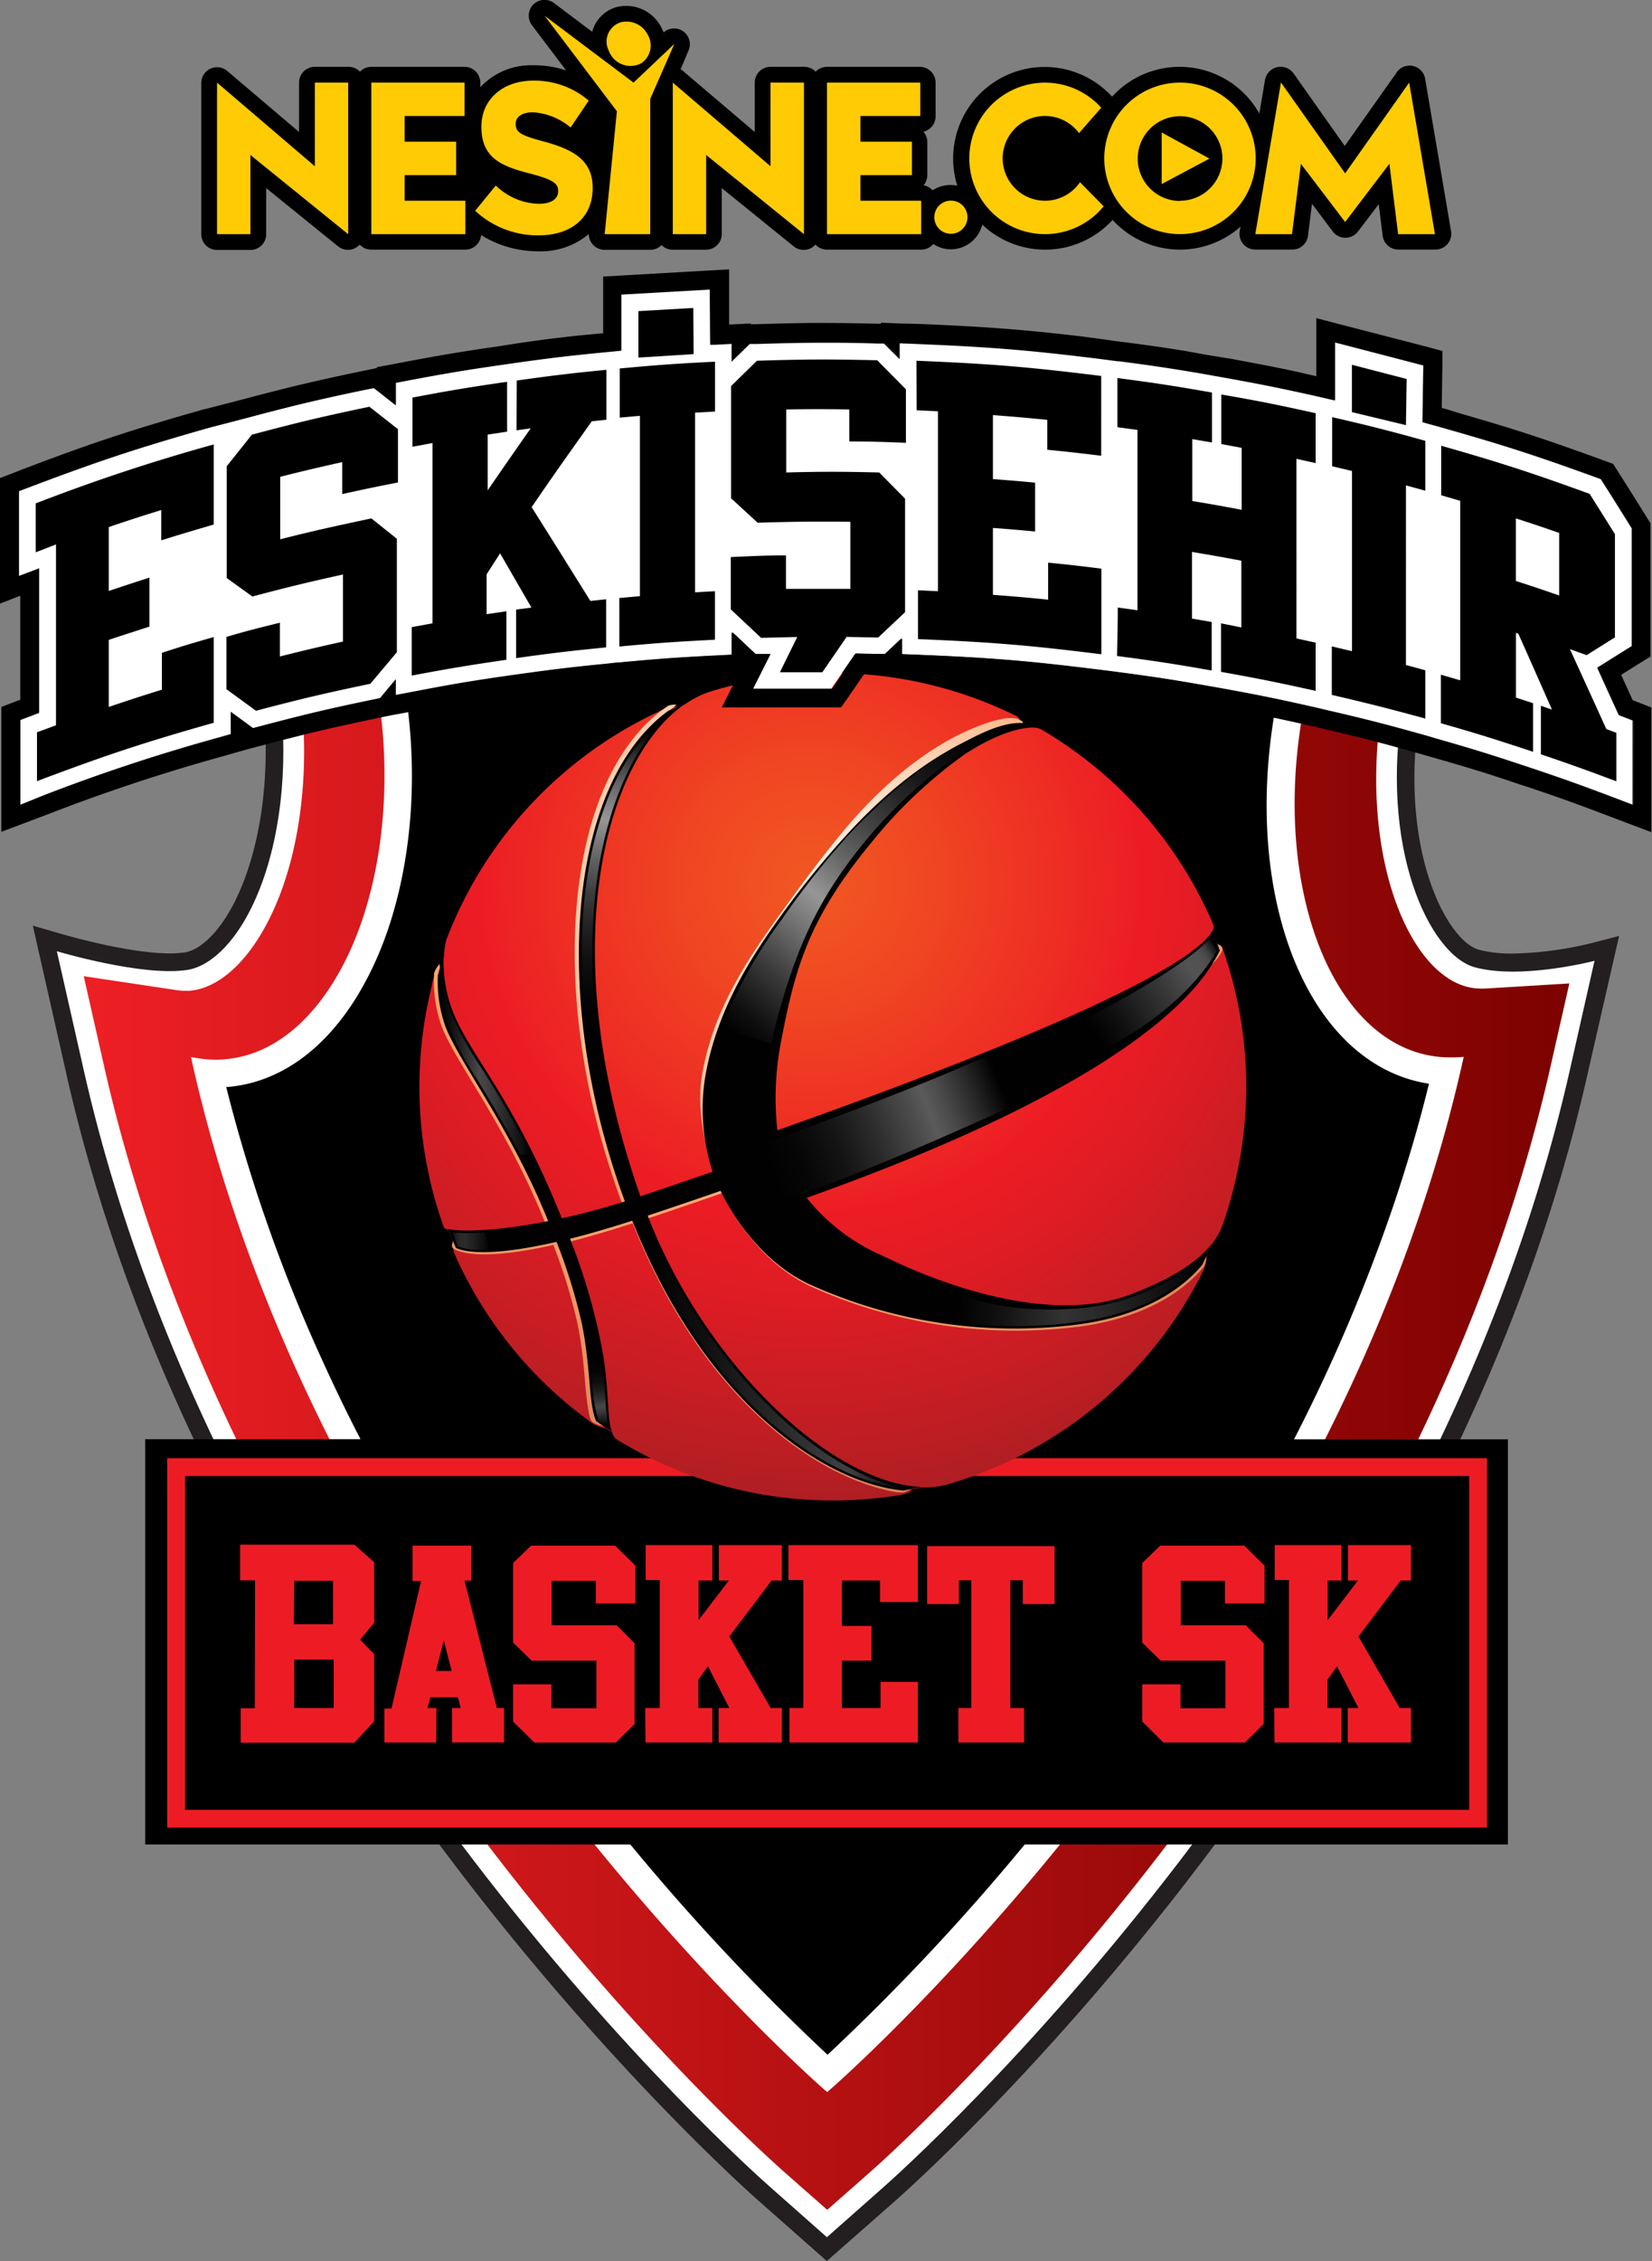 <svg xmlns="http://www.w3.org/2000/svg" viewBox="0 0 209.47 286.58"><rect x="0" y="0" width="209.47" height="286.58" fill="#808080" stroke="none"/><defs><style>.cls-1{fill:#231f20;}.cls-2{fill:#fff;}.cls-3{fill:url(#linear-gradient);}.cls-4{fill:#ed1c24;}.cls-5{fill:url(#radial-gradient);}.cls-6{fill:url(#radial-gradient-2);}.cls-7{fill:#010101;}.cls-8{fill:url(#linear-gradient-2);}.cls-9{fill:url(#linear-gradient-3);}.cls-10{fill:url(#linear-gradient-4);}.cls-11{fill:url(#linear-gradient-5);}.cls-12{fill:url(#linear-gradient-6);}.cls-13{fill:url(#linear-gradient-7);}.cls-14{fill:url(#linear-gradient-8);}.cls-15{fill:url(#linear-gradient-9);}.cls-16{fill:url(#linear-gradient-10);}.cls-17{fill:#ffcb05;}</style><linearGradient id="linear-gradient" x1="10.63" y1="162.29" x2="198.95" y2="162.29" gradientUnits="userSpaceOnUse"><stop offset="0" stop-color="#ed1f24"/><stop offset="1" stop-color="#7d0200"/></linearGradient><radialGradient id="radial-gradient" cx="1127.68" cy="118.54" r="152.3" gradientTransform="matrix(.6 0 0 .6 -573.9 40.8)" gradientUnits="userSpaceOnUse"><stop offset="0" stop-color="#f15822"/><stop offset=".15" stop-color="#f04922"/><stop offset=".42" stop-color="#ed2324"/><stop offset=".46" stop-color="#ed1c24"/><stop offset=".58" stop-color="#de1c24"/><stop offset=".81" stop-color="#b81e23"/><stop offset=".87" stop-color="#ab1e23"/><stop offset=".9" stop-color="#b01e23"/><stop offset=".94" stop-color="#c01e23"/><stop offset=".98" stop-color="#da1f24"/><stop offset="1" stop-color="#ed1f24"/></radialGradient><radialGradient id="radial-gradient-2" cx="1122.12" cy="115.68" r="160.72" gradientTransform="matrix(.6 0 0 .6 -573.9 40.8)" gradientUnits="userSpaceOnUse"><stop offset="0" stop-color="#fff4ec"/><stop offset=".08" stop-color="#feebdd"/><stop offset=".23" stop-color="#fcd3b6"/><stop offset=".43" stop-color="#faad78"/><stop offset=".46" stop-color="#f9a66d"/><stop offset=".63" stop-color="#ee9765"/><stop offset=".88" stop-color="#da7c56"/><stop offset=".92" stop-color="#df8057"/><stop offset=".98" stop-color="#ef8d59"/><stop offset="1" stop-color="#f5925a"/></radialGradient><linearGradient id="linear-gradient-2" x1="55.85" y1="134.77" x2="67.28" y2="134.77" gradientUnits="userSpaceOnUse"><stop offset="0" stop-color="#010101"/><stop offset=".12" stop-color="#101010"/><stop offset=".34" stop-color="#363636"/><stop offset=".43" stop-color="#484848"/><stop offset=".59" stop-color="#393939"/><stop offset=".88" stop-color="#131313"/><stop offset="1" stop-color="#010101"/></linearGradient><linearGradient id="linear-gradient-3" x1="76.57" y1="131.2" x2="80.5" y2="92.57" gradientUnits="userSpaceOnUse"><stop offset="0" stop-color="#010101"/><stop offset=".12" stop-color="#050505"/><stop offset=".24" stop-color="#101010"/><stop offset=".35" stop-color="#222"/><stop offset=".46" stop-color="#3d3d3d"/><stop offset=".56" stop-color="#5f5f5f"/><stop offset=".66" stop-color="#878787"/><stop offset=".7" stop-color="#969696"/><stop offset=".74" stop-color="#878787"/><stop offset=".83" stop-color="#606060"/><stop offset=".94" stop-color="#222"/><stop offset="1" stop-color="#010101"/></linearGradient><linearGradient id="linear-gradient-4" x1="97.95" y1="148.69" x2="126.71" y2="137.2" gradientUnits="userSpaceOnUse"><stop offset="0" stop-color="#010101"/><stop offset=".13" stop-color="#060606"/><stop offset=".29" stop-color="#141414"/><stop offset=".45" stop-color="#2c2c2c"/><stop offset=".63" stop-color="#4e4e4e"/><stop offset=".69" stop-color="#5a5a5a"/><stop offset=".76" stop-color="#4b4b4b"/><stop offset=".89" stop-color="#252525"/><stop offset="1" stop-color="#010101"/></linearGradient><linearGradient id="linear-gradient-5" x1="92.75" y1="130.71" x2="126.1" y2="91.22" gradientUnits="userSpaceOnUse"><stop offset="0" stop-color="#010101"/><stop offset=".06" stop-color="#101010"/><stop offset=".17" stop-color="#373737"/><stop offset=".31" stop-color="#757575"/><stop offset=".39" stop-color="#969696"/><stop offset=".49" stop-color="#6a6a6a"/><stop offset=".6" stop-color="#444"/><stop offset=".7" stop-color="#272727"/><stop offset=".8" stop-color="#121212"/><stop offset=".9" stop-color="#050505"/><stop offset="1" stop-color="#010101"/></linearGradient><linearGradient id="linear-gradient-6" x1="57.35" y1="157.31" x2="62.2" y2="157.31" gradientUnits="userSpaceOnUse"><stop offset="0" stop-color="#010101"/><stop offset=".05" stop-color="#121212"/><stop offset=".12" stop-color="#202120"/><stop offset=".2" stop-color="#282928"/><stop offset=".33" stop-color="#2b2c2b"/><stop offset=".6" stop-color="#1d1d1d"/><stop offset="1" stop-color="#010101"/></linearGradient><linearGradient id="linear-gradient-7" x1="121.47" y1="163.66" x2="152.58" y2="163.66" gradientUnits="userSpaceOnUse"><stop offset="0" stop-color="#010101"/><stop offset=".16" stop-color="#101010"/><stop offset=".43" stop-color="#333"/><stop offset=".64" stop-color="#242424"/><stop offset="1" stop-color="#010101"/></linearGradient><linearGradient id="linear-gradient-8" x1="82.11" y1="173.34" x2="114.75" y2="173.34" gradientUnits="userSpaceOnUse"><stop offset="0" stop-color="#010101"/><stop offset=".23" stop-color="#101010"/><stop offset=".67" stop-color="#363636"/><stop offset=".78" stop-color="#414141"/><stop offset="1" stop-color="#010101"/></linearGradient><linearGradient id="linear-gradient-9" x1="75.54" y1="172.07" x2="76.29" y2="180.69" gradientUnits="userSpaceOnUse"><stop offset="0" stop-color="#010101"/><stop offset=".19" stop-color="#040404"/><stop offset=".36" stop-color="#0f0f0f"/><stop offset=".51" stop-color="#202020"/><stop offset=".65" stop-color="#383838"/><stop offset=".72" stop-color="#484848"/><stop offset=".8" stop-color="#393939"/><stop offset=".94" stop-color="#131313"/><stop offset="1" stop-color="#010101"/></linearGradient><linearGradient id="linear-gradient-10" x1="138.82" y1="130.94" x2="154.7" y2="120.96" gradientUnits="userSpaceOnUse"><stop offset="0" stop-color="#010101"/><stop offset=".19" stop-color="#101010"/><stop offset=".54" stop-color="#363636"/><stop offset=".78" stop-color="#535353"/><stop offset=".87" stop-color="#515151"/><stop offset=".91" stop-color="#4a4a4a"/><stop offset=".94" stop-color="#3d3d3d"/><stop offset=".96" stop-color="#2b2b2b"/><stop offset=".99" stop-color="#141414"/><stop offset="1" stop-color="#010101"/></linearGradient></defs><title>Asset 2</title><g id="Layer_2" data-name="Layer 2"><g id="Layer_1-2" data-name="Layer 1"><path class="cls-1" d="M96.35 279.07c-2.83-2.49-69.56-61.86-87.89-142.76l-4.3-19 3.74 1.09c.08 0 8.17 2.43 13.65 2.43a12.44 12.44 0 0 0 1.91-.13c1.67-.26 4.25-2.18 6.47-6.75 3-6.24 4.32-14.92 3.54-23.83-.15-1.72-.38-3.44-.67-5.1l-1.68-9.5 71.29-25 80.1 27.16-2 9.8c-.11.52-.21 1-.3 1.57-3.19 18.12 3.17 30.2 7.34 31.33a16.82 16.82 0 0 0 4.3.47 45.63 45.63 0 0 0 9.83-1.29l3.62-.94-4 17.5c-18.3 81.13-85.09 140.45-87.92 142.93l-8.54 7.51z"/><path class="cls-2" d="M187 122.59c-5.66-1.53-12.31-15.08-9-33.93.1-.54.2-1.08.31-1.62l1.61-8.04-76.35-37.41L33.65 76.8 35 84.62c.31 1.73.54 3.51.7 5.3.81 9.3-.56 18.42-3.76 25-2.32 4.77-5.39 7.57-8.16 8-5.68.9-16.57-2.36-16.57-2.36l3.44 15.21C28.84 216 95 274.88 97.85 277.35l7 6.19 7-6.19c2.81-2.47 69.08-61.37 87.2-141.72l3.13-13.86s-9.27 2.43-15.18.82z"/><path class="cls-3" d="M99.57 275.39c-2.78-2.44-68.37-60.82-86.35-140.17l-2.6-11.5 11.65 1.75a7.08 7.08 0 0 0 1.18.1h.6c3.77-.33 7.51-3.78 10.27-9.46 3.41-7 4.86-16.64 4-26.38-.16-1.84-.41-3.71-.73-5.54l-1-5.91 67-33.75L177 80.41l-1.24 6.1c-.11.55-.22 1.11-.32 1.67-3.42 19.43 3 35.54 11.1 37a7.33 7.33 0 0 0 1.24.11h.51l10.7-.65-2.37 10.46c-17.95 79.38-83.62 137.85-86.41 140.29l-5.32 4.68z"/><path class="cls-2" d="M104.44 264.76c-2.59-2.27-63.4-56.37-80-129.78l-.22-1 .92.14a13.55 13.55 0 0 0 2.21.18c.4 0 .81 0 1.24-.06 6.13-.53 11.62-5.12 15.41-12.92s5.42-18.28 4.5-28.79c-.17-2-.44-4-.78-5.89l-.09-.49 56.08-28.24 61.9 30.3-.1.51q-.18.88-.34 1.75c-3.81 21.65 3.47 41.08 16.24 43.33a14.2 14.2 0 0 0 2.41.21h.73l1.05-.06-.2.87c-16.59 73.57-77.47 127.67-80.06 129.93l-.45.39z"/><path d="M191.2 182.42h-27.12a218.71 218.71 0 0 0 12.82-30.28c1.61-4.83 3.06-9.76 4.29-14.79l-.42-.07c-14.85-2.63-23.22-23.27-19.13-47.08l-57.93-28.35-52.23 26.3c.2 1.35.36 2.73.48 4.11 1 11.12-.79 22.29-4.84 30.62-4.35 9-10.83 14.24-18.22 14.88h-.22a201.86 201.86 0 0 0 12.51 35.35q2.17 4.74 4.52 9.29h-27.3v51.37h61.52a283.87 283.87 0 0 0 25 26.65 283.55 283.55 0 0 0 25-26.65h61.27z"/><path class="cls-4" d="M21.2 184.81v46.82h167.35v-46.82zm165.09 44.56H23.46v-42.3h162.83z"/><path class="cls-4" d="M32.31 216.5h-1.79v4.36h14.42l2.51-2.72v-8.48l-1.79-1.86 1.79-2.14V198l-2.51-2.23H30.45v4.52h1.89zm5-16.16h4.92v5.51h-4.97zm0 10h5v6.13h-5zm18.03 6.13H54.2l.37-1.36h3.5l.34 1.36h-1.09v4.36h6.59v-4.36H63l-4.1-16.15h.84v-4.43h-7.43v4.49h1.08l-3.75 16.16h-.9v4.3h6.56zm.93-8.57l1 3.87h-1.99zm21.82 12.94l2.38-2.35v-10.22l-2.28-2.29h-8.24v-5.63h5.6v2.87h5.02v-4.79L78 195.89H67.35l-2.29 2.2v10.09l2.35 2.29h8.21v6.03h-5.7v-3.03h-4.86v4.71l2.69 2.66h10.34zm3.72-4.37l.03 4.37h8.48v-4.37h-1.77v-3.59l1.21-1.7 2.72 5.29h-1.36v4.37h8.02v-4.37h-1.42l-5.24-9.07 5.36-7.09h1.3v-4.48h-7.99v4.48h1.27l-3.84 5.02v-5.02h1.74v-4.48h-8.45v4.42h1.79v16.22h-1.85zm20.05 0h-1.76v4.37h16.28v-7.68h-4.73v3.31h-4.9v-6h3.75v-4.4h-3.75v-5.76h4.83v2.73h4.8v-7.21H99.97v4.42h1.89v16.22zm19.72-16.19h1.58v16.19h-1.64v4.37h8.33v-4.37h-1.74v-16.19h1.58v3.01h4.03v-7.34h-16.16v7.34h4.02v-3.01zm36.28 20.56l2.38-2.35v-10.22l-2.29-2.29h-8.23v-5.63h5.6v2.87h5.02v-4.79l-2.57-2.54h-10.65l-2.29 2.2v10.09l2.35 2.29h8.2v6.03h-5.69v-3.03h-4.86v4.71l2.69 2.66h10.34zm3.71-4.37l.03 4.37h8.49v-4.37h-1.77v-3.59l1.21-1.7 2.72 5.29h-1.36v4.37h8.02v-4.37h-1.43l-5.23-9.07 5.36-7.09h1.3v-4.48h-7.99v4.48h1.27l-3.84 5.02v-5.02h1.74v-4.48h-8.46v4.42h1.8v16.22h-1.86z"/><path class="cls-5" d="M154.89 155.6a52.66 52.66 0 0 0 .23-35.12.9.9 0 0 0-.68-.59q-.35-.95-.73-1.88a1.12 1.12 0 0 0 .19-.69A52.63 52.63 0 0 0 132 92.43a2.66 2.66 0 0 0-1.27-.22l-1.37-.73a.93.93 0 0 0-.58-.78 52.59 52.59 0 0 0-38.88-3 12.09 12.09 0 0 0-3 1.53l-.91.36a4.63 4.63 0 0 0-2.59.66 52.59 52.59 0 0 0-26.82 28.89 11.09 11.09 0 0 0-.29 2.1c-.13.38-.25.77-.37 1.15a4.64 4.64 0 0 0-1.17 2.58 52.7 52.7 0 0 0 1.55 30.63c.05.1.25.18.56.25.17.47.54 1.38.72 1.84a1.64 1.64 0 0 0 .09 1.31 52.61 52.61 0 0 0 17 21.06 4.21 4.21 0 0 0 2.12.95l.83.54a2.81 2.81 0 0 0 .4.77 52.17 52.17 0 0 0 27.61 7.85 52.75 52.75 0 0 0 8.15-.63c1-.16 1.58-.33 1.86-.77l1.24-.26a11 11 0 0 0 3-.3 52.55 52.55 0 0 0 32.25-26.28c.59-1.14 1-2.08.79-2.62q.35-.77.68-1.56a9.83 9.83 0 0 0 1.29-2.15z"/><path class="cls-6" d="M155 120.11a.85.85 0 0 0-.6-.42l-.05-.14a2.29 2.29 0 0 1-.91-.5c-2.16 3.8-22.13 15.21-60.69 28.88-.87-3.05-2-6.51-1.77-10.52.58-9.17 11.29-23.27 19.06-32.52a49.62 49.62 0 0 1 12.09-10.35c3.58-2.35 5.45-2.51 7.25-2.55.3-.32.55-.45 0-.7-1.55-1-5.84.88-7.69 1.77-3 1.49-8.28 4.69-14.21 11.63-2.73 3.2-5.62 7.09-8.79 11.48-4.26 5.89-8.43 12.33-9.71 20.32-.66 4.14.48 9 1.54 12.24a54.8 54.8 0 0 1-9.44 3.75c-11.61-31.81-5.13-55.72 4.71-63.15a2.33 2.33 0 0 0-1.05.11c-13.43 9-15.67 37.32-5.65 63.63-2.75.77-5.52 1.4-8.11 1.9-6-15.15-11.66-21.05-13.86-26.36a17.46 17.46 0 0 1-1.37-6.44 3 3 0 0 0-.71 1.17 17.2 17.2 0 0 0 .85 6.43c1.52 4.46 8.38 12.91 13.36 25.52-6.15 1.1-11 1.48-11.69 1.33a5.85 5.85 0 0 1-.15.7v.11a.94.94 0 0 0-.1.45c0 .25.18.46.58.57 1.4.62 4.89 1 12.27-.67a69.08 69.08 0 0 1 3.07 10c.87 4.3.89 7.76 1.26 10.19.13.87.3 2 .58 2.21a3.06 3.06 0 0 0 1.52.55l.41.27c-.42-1.76-.27-4.61-.91-8.91A74.66 74.66 0 0 0 72 157.44h.47v-.13c2.29-.58 4.77-1.31 7.75-2.27 8.11 20.33 20.67 30.08 29.78 33.13 1.63.55 3.94 1.17 4.7.94.49-.19.83-.36.94-.58-11-1.68-26.44-15.92-33.46-34.11 3.21-1.07 6.42-2.17 9.37-3.2 1.71 3.6 5.51 9.14 11.25 11.82a63.06 63.06 0 0 0 34.38 5.05c8.08-1.15 12.86-4.42 15.44-7.51a3.19 3.19 0 0 0 .33-1.67c-1.82 1.84-4.69 3.61-9.26 5.4-9 3.52-30.64 2-39.66-3.39-4.88-2.93-8.12-6.32-10-10.58 46.38-16.3 59.1-26.35 60.79-29.57a.85.85 0 0 0 .18-.66z"/><path class="cls-7" d="M143.5 164c-9 3.52-21.67 0-31.44-4.78a25.05 25.05 0 0 1-9.77-7.41c44.43-15.81 50.71-28.1 52.38-31.32q-.44-1.26-.95-2.49c-2.16 3.8-16.59 11.58-55.15 25.25a37.48 37.48 0 0 1 .43-11.06c1.81-9.54 3.54-15.77 11.5-25.42a59.62 59.62 0 0 1 11.79-11.15c3.58-2.35 6.65-3.36 8.45-3.4-.68-.38-.33-.23-1-.58-2.74-.17-5.74 1.54-7.38 2.36-2.78 1.4-8 4.3-14.41 11.16a114.53 114.53 0 0 0-9.16 11.22c-4.26 5.9-8.15 12.47-9.43 20.46a25.59 25.59 0 0 0 1 11.66q-4.36 1.5-9.15 3.12C70 119.77 76.86 96 86.9 89.19q-1.08.42-2.14.88c-12.78 9.25-15 36.53-5.53 62.19-2.85.9-5.52 1.6-8 2.14-5.86-14.7-11.44-20.51-13.62-25.74a17.21 17.21 0 0 1-1.35-7.47q-.4 1.19-.74 2.41a17.17 17.17 0 0 0 .86 6.22c1.5 4.39 8.17 12.66 13.13 24.94-6.52 1.29-11.13 1.38-12.69 1q.46 1.22 1 2.41c1.43.64 5 1 12.75-.78a71.2 71.2 0 0 1 3.22 10.42c1.16 5.77.81 10 1.8 12.3q1 .7 2 1.35c-.61-1.69-.36-4.68-1.06-9.42A75.93 75.93 0 0 0 72.28 157c2.29-.58 4.91-1.33 7.89-2.29 9.63 24.14 25.33 33.41 34.38 34.19.77-.13 1.53-.29 2.29-.45-11.09-.36-27.33-15.25-34.71-34.38q4.82-1.61 9.24-3.14c1.71 3.6 5.51 9.14 11.25 11.83a63.06 63.06 0 0 0 34.38 5.06c8.08-1.15 12.86-4.42 15.44-7.51.41-.85.8-1.73 1.17-2.61-1.75 2.18-4.77 4.25-10.11 6.3z"/><path class="cls-8" d="M66.93 146.26h.35a119.88 119.88 0 0 0-6.3-11 46.12 46.12 0 0 1-3.61-6.41 18 18 0 0 1-1.37-5.69l-.14.49a16.92 16.92 0 0 0 .84 6.07 45.84 45.84 0 0 0 3.92 7.28c1.56 2.59 3.47 5.75 5.38 9.41a4.3 4.3 0 0 1 .93-.15z"/><path class="cls-9" d="M76 132.36a73.52 73.52 0 0 1-.24-21.36c1.34-9.15 4.65-16.52 9.21-20.66h-.05C78.85 94.75 75 103.52 74 115a78.16 78.16 0 0 0 .63 17.78 4.28 4.28 0 0 1 1.37-.42z"/><path class="cls-10" d="M125.42 133.7c-8.14 3.69-18.1 7.42-29.59 11.58a59.87 59.87 0 0 1 2.84 7.18c12.3-4.4 21.79-8.74 29.67-12.24-.34-.66-2.52-5.87-2.92-6.52z"/><path class="cls-11" d="M129.18 91.83h-.31c-2.31 0-4.73 1.25-6.32 2.08l-.54.28c-2.21 1.12-7.24 4.14-14.05 11.24a104.19 104.19 0 0 0-8.85 11.12 61.34 61.34 0 0 0-7.73 13.92c.58.29 5.83 1.41 6.35 1.79 2.76-11 5.43-17.8 12.27-26a57.72 57.72 0 0 1 12.15-10.94 21.39 21.39 0 0 1 7.58-3.32c-.37-.19-.18 0-.55-.17z"/><path class="cls-12" d="M61.49 156.2c-1 .06-1.76.08-2.31.08a16.16 16.16 0 0 1-1.83-.09c.23.6.47 1.19.72 1.78a8.94 8.94 0 0 0 3.25.45h.89a8.61 8.61 0 0 1-.72-2.22z"/><path class="cls-13" d="M143.61 164.33c-3.17 1.24-7.81 1.93-13.54 1.53a36.27 36.27 0 0 1-8.22-1.67c.2.62-.32 2.85-.38 3.47a65.62 65.62 0 0 0 7.28.41 58.46 58.46 0 0 0 8.19-.56c8.47-1.2 13-4.67 15.22-7.37l.42-.88a28.2 28.2 0 0 1-8.97 5.07z"/><path class="cls-14" d="M83.48 158.08l-1.38.38c4.11 9 9.48 16.51 15.68 21.89 5.52 4.79 11.62 7.8 16.75 8.25h.22c-10.75-1.87-24.03-14.89-31.27-30.52z"/><path class="cls-15" d="M76.24 172.21a4.22 4.22 0 0 1-1-.14l-.46-.14c.13 1.11.22 2.14.3 3.06a19.05 19.05 0 0 0 .8 5l1.23.84a25.63 25.63 0 0 1-.31-3.1c-.12-1.5-.24-3.33-.56-5.52z"/><path class="cls-16" d="M153.65 118.66c-1.67 2.1-7 5.78-15.9 10.4.54.6 1.69 3.32 2.15 4 9.6-5 13.32-10.65 14.42-12.56-.21-.64-.43-1.24-.67-1.84z"/><path class="cls-2" d="M205.25 90.64c-1.07-2.36-1.83-4-2.73-6l3.38-2.12 1-.62V67l-.32-.52c-1.28-2.06-1.93-3.08-3.22-5.12l-.39-.61-.68-.25c-7.45-2.71-11.35-4-19-6.15l-.48-.14-1.56-.43-.89-.25.11-7.19-11.17-2.94v7.28l-.39-.09-.56-.13-1.56-.36c-4.26-1-6.71-1.45-11-2.22l-3.07-.55c-4-.68-6.41-1.05-10.77-1.62h-.18l-.78-.1-1.45-.19c-9.1-1.12-14-1.52-23.24-1.9l-2.21-.09v2l-1.38-1.37-.6-.6h-.85c-6.54-.15-8.84-.14-15.36.06h-.83l-.59.58-1.7 1.66v-2.23l-2.23.11h-.49l-.05-7-11.19.64v7.12l-1.3.13-1.06.1c-4 .4-6.32.67-10 1.17l-3.07.44c-4.4.64-6.87 1.05-11.43 1.91l-1.73.33v2.84l-2-1.58-.78-.61-1 .2c-6 1.25-9.11 2-15 3.56l-.53.14-4.39 1.17c-9.16 2.61-13.84 4.15-22.75 7.52l-1.37.52V73l2.57-1v18.3l-1 .39-1.38.52V102l2.88-1.08a233.39 233.39 0 0 1 22.25-7.35l1.54-.44v-2.88l2 1.47.82.6 1-.26c5.74-1.51 8.57-2.18 14.39-3.39l.72-.15.47-.57 1.53-1.83v2l2.5-.47c4.78-.9 7.12-1.29 11.93-2l1.14-.16c4.55-.64 6.77-.9 11.33-1.35L78 84l.76-.07c4.83-.45 7.19-.62 12-.86l2-.1v-2.83l2.31 2.17.64.6h1.88l-2.21 4.39h10l3.06-4.46 2.85.06h.88l.64-.6 1.46-1.38v2l2 .08c9.31.38 13.84.76 23.08 1.9l1.06.13.91.12c4.82.63 7.16 1 11.95 1.83l1.13.2c4.79.86 7.12 1.33 11.87 2.4l1 .23 1 .24c4.76 1.1 7.07 1.69 11.77 3l.93.26 1 .3c4.69 1.34 7 2 11.6 3.59l1 .33c3.84 1.3 5.71 2 9.5 3.4l2.88 1.09v-10.7z"/><path d="M4.53 70l2.57-1v22.92l-2.41.89V99c8.87-3.34 13.36-4.83 22.41-7.4V80.74c-2.63.75-3.95 1.14-6.57 2v4.67c-2.71.84-4.05 1.28-6.74 2.19v-8.5c2.06-.7 3.09-1 5.16-1.69v-6.2c-2.07.66-3.1 1-5.16 1.69v-8.1c2.65-.9 4-1.33 6.66-2.16v3.84c2.65-.83 4-1.22 6.65-2V56.33A236.42 236.42 0 0 0 4.53 63.8zm27.41-14.91l-3.19 4v14.17L32 75.6c4.58-1.21 6.88-1.77 11.49-2.79v8.5c-3.2.71-4.8 1.09-8 1.89v-4.28c-2.72.68-4.08 1-6.78 1.8v6.63l3.75 2.73c5.77-1.52 8.67-2.2 14.5-3.42l3.36-4V68.28l-3.23-2.58c-4.64 1-7 1.49-11.56 2.65v-7.92c3.14-.79 4.71-1.16 7.86-1.86v4.05c2.82-.62 4.23-.92 7.07-1.47v-6.76l-3.62-2.84c-5.97 1.25-8.96 1.96-14.9 3.54zm33.55-.55l1.8-.25C65.11 57.41 64 59 61.84 62.14v-7.06l2.46-.37v-6.32c-4.8.69-7.2 1.09-12 2v6.23l2.54-.47V79l-2.63.48v6.14c4.79-.9 7.2-1.3 12-2v-6.15l-2.51.37v-5.05l1.71-2.66L67.38 77l-1.94.26v6.15c4.56-.64 6.84-.91 11.42-1.36v-6.1l-2 .21c-3-4.79-4.47-7.17-7.45-11.88 3-4.4 4.57-6.58 7.63-10.89l1.85-.19v-6.33c-4.56.45-6.83.72-11.37 1.36zm22.65-2.24l2.52-.14v-6.32c-4.84.24-7.25.41-12.08.86v6.23l2.56-.23v22.86l-2.61.23v6.15c4.84-.45 7.27-.62 12.12-.86v-6.15l-2.52.14V52.3zm23.09-6.64c-6.1-.14-9.15-.13-15.25.06l-3.28 3.21v14.22l3.37 3.1c4.7-.14 7-.17 11.75-.12v8.5h-8.16v-4.24c-2.78 0-4.17.09-7 .21v6.63l3.85 3.61 4.58-.11-2.2 4.47h5.38l3.08-4.48 4 .08 3.41-3.21V63.2l-3.28-3.32c-4.72-.11-7.07-.12-11.79 0V51.9c3.21-.06 4.81-.06 8 0v4.05c2.87 0 4.31.06 7.18.17v-6.78zm5 6.34l2.7.12v22.81l-2.53-.12V81c9.32.38 14 .77 23.25 1.92V72.07c-2.7-.34-4-.49-6.75-.76V76c-2.79-.28-4.19-.4-7-.61v-8.48c2.14.16 3.21.25 5.35.45v-6.19c-2.14-.2-3.21-.29-5.35-.45v-8.11c2.76.21 4.14.33 6.89.6V57c2.74.27 4.11.43 6.84.76V47.65c-9.34-1.16-14-1.54-23.43-1.93zm38.63 4.28l2.58.48v7.85c-2.5-.47-3.75-.7-6.26-1.11v-7.85l2.5.43v-6.33c-4.79-.84-7.19-1.21-12-1.84v6.23l2.55.35v22.85l-2.5-.34c0 2.46-.05 3.68-.09 6.14 4.83.63 7.24 1 12 1.84v-6.15l-2.5-.43v-8.45c2.51.42 3.76.64 6.26 1.11v8.46l-2.58-.52v6.15c4.8.86 7.19 1.34 12 2.41v-6.11l-2.44-.54V58.15l2.44.54v-6.32c-4.82-1.07-7.18-1.55-11.96-2.37zm14.05 2.81l2.52.6v22.84l-2.56-.61v6.15c4.76 1.11 7.13 1.71 11.86 3v-6.12l-2.46-.67V61.52l2.46.67v-6.32c-4.71-1.31-7.07-1.91-11.81-3zm30.15 23.18l2.12.76 3.59-2.25V67.7c-1.28-2.05-1.92-3.07-3.21-5.11-7.46-2.71-11.23-3.93-18.82-6.1v6.28l2.41.7v22.75l-2.45-.71v6.15c4.7 1.34 7 2.07 11.69 3.62v-6.16l-2.17-.71v-8.2l.3.1c1.71 3.83 2.56 5.76 4.26 9.62l-1.4-.48v6.15c3.85 1.3 5.76 2 9.57 3.42v-6.14l-1.27-.48c-1.85-4.07-2.77-6.09-4.62-10.13zm-1.36-6.8c-2.19-.76-3.29-1.13-5.49-1.84V65.7c2.2.71 3.3 1.08 5.49 1.84zM87.91 39.03l-6.96.4v5.89l7-.44-.04-5.85zm90.45 9l-6.94-1.8v6l6.85 1.65.09-5.85z"/><path d="M207.91 89.08l-.89-.34-1.46-3.21 1.59-1 1-.62 1.13-.7V66.32l-.37-.58-.32-.52c-1.28-2.06-1.93-3.09-3.22-5.13l-.39-.61-.44-.69-.77-.28-.68-.25c-7.09-2.58-11-3.86-17.86-5.84l-1.76-.54-.66-.18.08-5.33v-1.89l-1.78-.48-11.21-2.9-3-.78v7.36l-2.52-.58c-2.73-.59-4.94-1-8.15-1.6l-3.07-.5-2.82-.51c-2-.33-3.82-.6-6.15-.91l-2.1-.27-.78-.1-1.44-.21-2.71-.36c-7.54-.89-12.29-1.24-20.74-1.59L114.2 41l-2.5-.1v.13h-.38c-2.7-.06-4.94-.1-7.07-.1-2.57 0-5 .06-8.41.16h-.65V41l-2.52.12h-.22v-6.98l-2.52.14-11.19.64-2.26.13v7.2h-.18l-2.18.2c-1.92.2-3.5.38-5.23.6l-2.74.38-3.15.49-2 .29c-3.22.49-5.59.89-9.47 1.62l-1.73.33-2 .37v.11l-.89.19-1 .2c-6 1.26-9.15 2-15.06 3.57l-.62.16-4.34 1.12h-.06c-9.24 2.63-14 4.19-22.94 7.59L1.55 60 0 60.59V76.5l2.57-1v13.19l-.85.31-1.55.6v15.82l3.25-1.22 2.88-1.09a231.37 231.37 0 0 1 22.06-7.29l1.54-.44 1.66-.47 1.11-.29 1-.26c5.7-1.5 8.51-2.16 14.27-3.36l.72-.15.82-.17 1.14-.21 2.5-.47c4.76-.89 7.08-1.28 11.83-2l1.13-.16c4.51-.63 6.72-.89 11.23-1.34l.91-.09.74-.07c4.79-.44 7.13-.61 11.93-.85l2-.1h.78l-.4.79-1.75 3.48h15.11l.72-1 2.33-3.39h4.48l2 .08c9.24.38 13.73.75 22.88 1.89l1.06.13.9.12c4.77.63 7.1 1 11.84 1.82l1.13.2c4.73.85 7 1.31 11.77 2.37l1 .23 1 .24c4.72 1.1 7 1.68 11.67 3l.93.26 1 .29c4.64 1.33 6.9 2 11.5 3.56l1 .32c3.79 1.28 5.64 1.94 9.42 3.37l2.88 1.09 3.25 1.23v-15.8zm-.84 12.92l-2.88-1.09c-3.79-1.43-5.66-2.1-9.5-3.4l-1-.33c-4.63-1.54-6.91-2.25-11.6-3.59l-1-.3-.93-.26c-4.7-1.31-7-1.9-11.77-3l-1-.24-1-.23c-4.76-1.07-7.09-1.54-11.87-2.4l-1.13-.2c-4.78-.84-7.13-1.2-11.95-1.83l-.91-.12-1.06-.13c-9.24-1.15-13.77-1.52-23.08-1.9l-2-.08v-2l-1.46 1.38-.64.6h-.88l-2.85-.06-3.06 4.46h-10l2.21-4.39h-1.88l-.64-.6-2.31-2.17V83l-2 .1c-4.84.24-7.21.41-12 .86L78 84l-.91.09c-4.56.45-6.79.72-11.33 1.35l-1.14.16c-4.81.69-7.15 1.08-11.93 2l-2.5.47v-2l-1.53 1.83-.47.57-.72.15c-5.83 1.21-8.65 1.88-14.39 3.39l-1 .26-.82-.6-2-1.47v2.83l-1.54.44a233.36 233.36 0 0 0-22.25 7.35L2.57 102V91.26l1.38-.52 1-.39v-18.3L2.4 73V62.25l1.37-.52c8.92-3.37 13.59-4.91 22.75-7.52l4.34-1.12.53-.14c5.94-1.58 9-2.31 15-3.56l1-.2.78.6 2 1.58v-2.84l1.73-.33c4.56-.86 7-1.27 11.43-1.91l3.07-.44c3.71-.51 6-.78 10-1.17l1.06-.1 1.3-.13v-7.11L90 36.7l.05 7h.49l2.23-.11v2.25l1.7-1.66.59-.58h.83c3.59-.11 5.9-.16 8.34-.16 2 0 4.08 0 7 .1h.85l.6.6 1.38 1.37v-2l2.21.09c9.28.38 14.14.77 23.24 1.9l1.45.19.78.1h.18c4.36.57 6.81.94 10.77 1.62l3.07.55c4.26.77 6.72 1.27 11 2.22l1.56.36.56.13.39.09V43.4l11.21 2.9-.11 7.19.89.25 1.56.43.48.14c7.61 2.18 11.51 3.44 19 6.15l.68.25.39.61c1.29 2 1.93 3.06 3.22 5.12l.32.52v14.92l-1 .62-3.38 2.12c.9 2 1.66 3.66 2.73 6l1.82.69zM27.52 31.68h4.23a2 2 0 0 0 2-2v-5.84l9.14 7.4a2 2 0 0 0 2.72-.24 2 2 0 0 0 1.46.64H59a2 2 0 0 0 2-1.85 13.67 13.67 0 0 0 7.24 2.06 9.45 9.45 0 0 0 6.42-2.19 2 2 0 0 0 2 2h5.79a2 2 0 0 0 1.43-.6 2 2 0 0 0 1.41.59h4.23a2 2 0 0 0 2-2v-5.81l9.14 7.4a2 2 0 0 0 2.74-.24 2 2 0 0 0 1.46.64h11.94a2 2 0 0 0 1.54-.72 4 4 0 0 0 2.21.68 4.13 4.13 0 0 0 4-3.13 11.59 11.59 0 0 0 16.52-.6 11.58 11.58 0 0 0 16.22.86l-.1.57a2 2 0 0 0 2 2.33h4.66a2 2 0 0 0 2-1.75l.51-4.05 2.64 3.52a2 2 0 0 0 3.18 0l2.64-3.47.5 4a2 2 0 0 0 2 1.75h4.67a2 2 0 0 0 2-2.34l-3.27-19.21a2 2 0 0 0-3.72-.76l-6.49 9.18-6.48-9.18a2 2 0 0 0-1.63-.85 2 2 0 0 0-2 1.67l-.72 4.25a11.59 11.59 0 0 0-18.67-2.14 11.6 11.6 0 0 0-19.63 11.28 4.24 4.24 0 0 0-3.14.59 2 2 0 0 0-1.13-.64 2 2 0 0 0 .47-1.29V18a2 2 0 0 0-.49-1.31 2 2 0 0 0 1.54-1.95v-4.27a2 2 0 0 0-2-2h-11.77a2 2 0 0 0-1.46.64v-.05a2 2 0 0 0-1.41-.59H97.7a2 2 0 0 0-2 2v6.26L86.61 9a2 2 0 0 0-.31-.22l1-2.37a2 2 0 0 0-3.16-2.3 5.21 5.21 0 0 0-.36-.77A5 5 0 0 0 78.13.91a4.46 4.46 0 0 0-2.78 2.4 4.55 4.55 0 0 0-.26.72L70.26.4a2 2 0 0 0-2.8 2.81l4.32 5.71a13.19 13.19 0 0 0-4.17-.65 8.78 8.78 0 0 0-6.71 2.79v-.59a2 2 0 0 0-2-2H47.08a2 2 0 0 0-1.46.64v-.05a2 2 0 0 0-1.41-.59h-4.29a2 2 0 0 0-2 2v6.26L28.82 9a2 2 0 0 0-3.3 1.52v19.16a2 2 0 0 0 2 2z"/><path class="cls-17" d="M81.34 8a2.71 2.71 0 0 0 .75-3.67 3 3 0 0 0-3.39-1.5 2.55 2.55 0 0 0-1.5 3.61A2.92 2.92 0 0 0 81.34 8z"/><path class="cls-17" d="M80.33 10.47L69.06 2l9.16 12.1-1.55 15.58h5.78V12.53l3.06-6.97-5.18 4.91zm-40.41 0v10.6l-12.4-10.6v19.21h4.23V19.64l12.4 10.04V10.47h-4.23zm4.23 19.21zm7.16-7.49h6.53v-4.23h-6.53V14.7h7.59v-4.23H47.08v19.21h11.93v-4.24h-7.7v-3.25zm57.79 0h6.53v-4.23h-6.53V14.7h7.59v-4.23h-11.83v19.21h11.94v-4.24h-7.7v-3.25zm69.58-11.72l-8.12 11.5-8.12-11.5h-.02l-3.25 19.21h4.65l1.13-8.92 5.61 7.38 5.61-7.38 1.11 8.92h4.67l-3.27-19.21zm-29.06 0a9.6 9.6 0 1 0 9.6 9.6 9.6 9.6 0 0 0-9.6-9.6zm0 15a5.37 5.37 0 1 1 5.38-5.4 5.37 5.37 0 0 1-5.38 5.37z"/><path class="cls-17" d="M147.3 23.33l6.06-3.23-6.06-3.31v6.54zM69.2 18c-3.16-.83-3.81-1.21-3.81-2.28v-.05c0-.88.85-1.44 2.17-1.44a8.2 8.2 0 0 1 4.65 1.81l.15.11 2.29-3.4-.13-.11a10.58 10.58 0 0 0-6.9-2.42c-3.88 0-6.58 2.39-6.58 5.83v.05c0 4 2.68 5 6.19 5.9 3.05.8 3.54 1.31 3.54 2.2v.05c0 1-.92 1.58-2.46 1.58A8.1 8.1 0 0 1 63 23.64l-.14-.12-2.61 3.19.13.12a11.64 11.64 0 0 0 7.88 3c4.25 0 6.89-2.29 6.89-6v-.05C75.14 20.35 72.76 19 69.2 18zm51.34 7.43a2.09 2.09 0 0 0-2.07 2.1 2.1 2.1 0 0 0 4.2 0 2.08 2.08 0 0 0-2.13-2.1zm11.97.01a5.37 5.37 0 1 1 4.31-8.57l2.82-3.22a9.6 9.6 0 1 0 .3 12.5l-3-3.06a5.36 5.36 0 0 1-4.43 2.35zm-30.57 4.24zM97.7 10.47v10.6l-12.39-10.6v19.21h4.23V19.64l12.4 10.04V10.47H97.7z"/></g></g></svg>